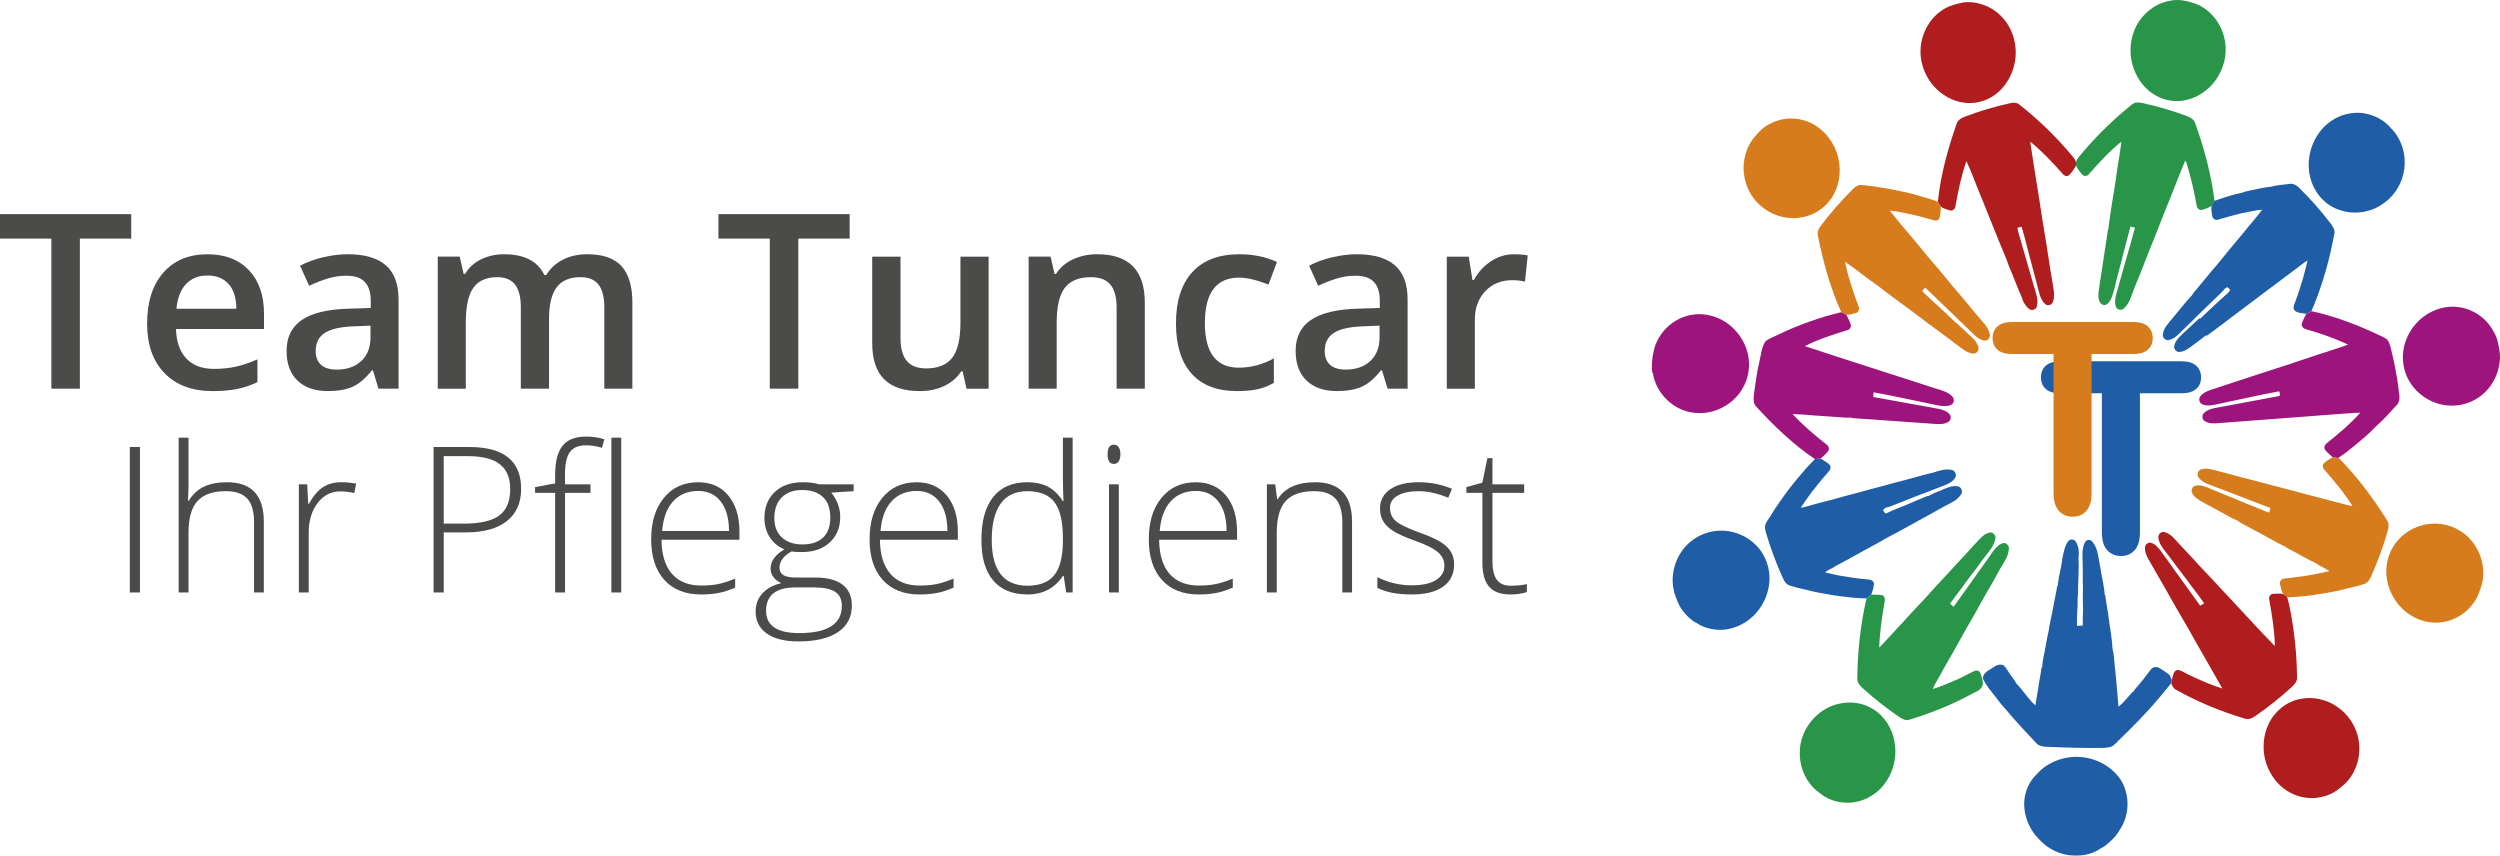 <?xml version="1.0" encoding="utf-8"?>
<!-- Generator: Adobe Illustrator 15.1.0, SVG Export Plug-In . SVG Version: 6.00 Build 0)  -->
<!DOCTYPE svg PUBLIC "-//W3C//DTD SVG 1.1//EN" "http://www.w3.org/Graphics/SVG/1.1/DTD/svg11.dtd">
<svg version="1.1" id="Ebene_1" xmlns="http://www.w3.org/2000/svg" xmlns:xlink="http://www.w3.org/1999/xlink" x="0px" y="0px"
	 width="245.301px" height="83.947px" viewBox="-37.19 0 245.301 83.947" enable-background="new -37.19 0 245.301 83.947"
	 xml:space="preserve">
<g>
	<g enable-background="new    ">
		<path fill="#1F5DA6" d="M176.865,38.59h-4.086v13.647c0,0.787-0.172,1.369-0.516,1.749c-0.347,0.381-0.791,0.57-1.339,0.57
			c-0.555,0-1.006-0.191-1.354-0.576c-0.348-0.385-0.523-0.966-0.523-1.743V38.59h-4.086c-0.639,0-1.112-0.143-1.424-0.429
			c-0.313-0.286-0.467-0.665-0.467-1.134c0-0.488,0.162-0.872,0.484-1.154c0.323-0.281,0.793-0.423,1.405-0.423h11.904
			c0.648,0,1.129,0.146,1.445,0.437c0.313,0.291,0.473,0.67,0.473,1.141c0,0.469-0.16,0.848-0.479,1.134
			C177.984,38.448,177.503,38.59,176.865,38.59z"/>
	</g>
	<g enable-background="new    ">
		<path fill="#D67C1C" d="M172.121,34.735h-4.084v13.647c0,0.787-0.172,1.369-0.518,1.748c-0.347,0.382-0.791,0.57-1.336,0.57
			c-0.556,0-1.009-0.191-1.357-0.576c-0.348-0.385-0.521-0.965-0.521-1.742V34.735h-4.086c-0.64,0-1.115-0.143-1.426-0.43
			c-0.312-0.285-0.467-0.664-0.467-1.133c0-0.488,0.161-0.872,0.485-1.154c0.325-0.281,0.793-0.423,1.407-0.423h11.901
			c0.648,0,1.129,0.146,1.445,0.438c0.313,0.291,0.473,0.67,0.473,1.141c0,0.469-0.16,0.848-0.479,1.133
			C173.24,34.592,172.761,34.735,172.121,34.735z"/>
	</g>
	<path fill="#289548" d="M180.257,7.8c-0.735,1.067-1.895,1.837-3.161,2.059c-1.064,0.191-2.191-0.073-3.087-0.685
		c-0.959-0.654-1.637-1.682-1.952-2.802c-0.361-1.252-0.229-2.642,0.356-3.801c0.642-1.256,1.849-2.208,3.219-2.479
		c0.949-0.23,1.925,0.007,2.814,0.356c1.473,0.665,2.514,2.165,2.709,3.783C181.32,5.48,180.97,6.773,180.257,7.8L180.257,7.8z
		 M178.089,11.861c-0.182-0.256-0.479-0.389-0.762-0.493c-1.317-0.491-2.668-0.891-4.035-1.199
		c-0.317-0.071-0.645-0.155-0.969-0.094c-0.258,0.08-0.451,0.282-0.656,0.444c-1.766,1.457-3.401,3.077-4.854,4.854
		c-0.125,0.157-0.26,0.32-0.299,0.522c-0.002,0.118-0.005,0.234-0.002,0.351c0.141,0.336,0.381,0.62,0.618,0.891
		c0.166,0.196,0.472,0.16,0.625-0.033c1.007-1.13,2.027-2.263,3.207-3.208c-0.143,1.211-0.387,2.409-0.528,3.62
		c-0.279,1.686-0.556,3.375-0.769,5.07l-0.026-0.064c-0.16,1.281-0.4,2.55-0.568,3.831c-0.135,0.813-0.268,1.626-0.363,2.442
		c-0.002,0.383,0.002,0.926,0.406,1.103c0.398,0.163,0.68-0.271,0.836-0.579c0.279-0.631,0.387-1.322,0.566-1.988
		c0.321-1.205,0.641-2.412,0.94-3.625c0.146-0.488,0.252-0.987,0.396-1.477c0.146,0.035,0.297,0.068,0.444,0.104
		c-0.153,0.62-0.356,1.225-0.508,1.846c-0.334,1.099-0.633,2.21-0.942,3.316c-0.146,0.48-0.279,0.965-0.412,1.449
		c-0.101,0.402-0.158,0.859,0.032,1.244c0.177,0.25,0.564,0.281,0.771,0.047c0.566-0.528,0.727-1.333,1.021-2.025
		c0.462-1.115,0.906-2.239,1.339-3.366c0.567-1.417,1.145-2.832,1.688-4.258c0.672-1.603,1.269-3.24,1.943-4.84
		c0.065,0.091,0.112,0.191,0.143,0.302c0.406,1.351,0.734,2.724,0.974,4.115c0.026,0.25,0.258,0.497,0.518,0.432
		c0.336-0.094,0.668-0.22,0.973-0.397c0.09-0.16,0.181-0.321,0.271-0.484c-0.32-2.408-0.91-4.774-1.709-7.064
		c-0.099-0.264-0.164-0.541-0.301-0.787L178.089,11.861z"/>
	<path fill="#AF1D1F" d="M155.95,10.112c-1.154-0.038-2.271-0.549-3.104-1.355c-1.07-1.021-1.688-2.535-1.584-4.028
		c0.088-1.43,0.826-2.808,1.979-3.638c0.63-0.475,1.404-0.687,2.162-0.845c1.359-0.177,2.783,0.336,3.746,1.324
		c0.817,0.81,1.317,1.928,1.42,3.081c0.16,1.585-0.447,3.233-1.603,4.312C158.157,9.723,157.051,10.144,155.95,10.112L155.95,10.112
		z M166.138,15.306c-1.543-1.849-3.277-3.535-5.16-5.027c-0.242-0.223-0.59-0.226-0.894-0.161c-1.512,0.326-3,0.77-4.448,1.318
		c-0.356,0.125-0.736,0.333-0.848,0.729c-0.868,2.471-1.564,5.026-1.837,7.641c0.096,0.152,0.188,0.306,0.28,0.462
		c0.271,0.185,0.594,0.289,0.907,0.379c0.251,0.076,0.508-0.127,0.534-0.384c0.274-1.505,0.574-3.015,1.082-4.458
		c0.531,1.143,0.951,2.336,1.44,3.499c0.844,2.064,1.646,4.146,2.516,6.196c0.14,0.473,0.361,0.916,0.535,1.376
		c0.316,0.745,0.58,1.512,0.926,2.242c0.113,0.451,0.354,0.886,0.714,1.18c0.247,0.242,0.721,0.094,0.784-0.252
		c0.188-0.687-0.131-1.365-0.309-2.018c-0.379-1.322-0.754-2.643-1.141-3.961c-0.146-0.574-0.363-1.129-0.466-1.713
		c0.138-0.037,0.271-0.076,0.406-0.116c0.107,0.3,0.18,0.609,0.271,0.915c0.366,1.459,0.766,2.912,1.151,4.366
		c0.113,0.467,0.236,0.93,0.367,1.391c0.119,0.385,0.307,0.781,0.652,1.004c0.225,0.086,0.514-0.01,0.612-0.24
		c0.201-0.414,0.16-0.896,0.086-1.336c-0.106-0.613-0.182-1.231-0.305-1.841c-0.242-1.624-0.494-3.248-0.771-4.865
		c-0.377-2.582-0.838-5.153-1.205-7.736c1.174,0.955,2.215,2.067,3.219,3.199c0.154,0.192,0.449,0.25,0.629,0.057
		c0.246-0.272,0.479-0.57,0.639-0.905c-0.002-0.117,0-0.233,0.002-0.351C166.443,15.668,166.283,15.487,166.138,15.306
		L166.138,15.306z"/>
	<path fill="#1F5DA6" d="M198.707,16.663c-0.178,1.244-0.854,2.402-1.842,3.159c-0.574,0.444-1.24,0.802-1.959,0.907l-0.031,0.042
		c-0.752,0.118-1.539,0.143-2.271-0.099c-1.4-0.346-2.541-1.504-3-2.88c-0.732-2.121,0.098-4.669,1.936-5.919
		c0.898-0.631,2.021-0.896,3.105-0.779c0.539,0.09,1.071,0.241,1.557,0.507c0.486,0.253,0.914,0.607,1.264,1.033
		C198.482,13.669,198.927,15.226,198.707,16.663L198.707,16.663z M188.347,18.376c-0.242-0.242-0.576-0.394-0.92-0.327
		c-0.603,0.083-1.23,0.114-1.812,0.275c-0.719,0.061-1.424,0.244-2.129,0.392c-0.227,0.063-0.471,0.083-0.68,0.195
		c-0.927,0.177-1.822,0.487-2.709,0.799c-0.091,0.163-0.179,0.324-0.271,0.484c-0.088,0.308,0.01,0.637,0.041,0.95
		c0.012,0.299,0.336,0.521,0.613,0.398c0.744-0.228,1.496-0.42,2.248-0.613c0.682-0.113,1.354-0.306,2.043-0.357
		c-0.547,0.769-1.197,1.457-1.779,2.2c-0.897,1.078-1.805,2.148-2.68,3.247c-0.664,0.742-1.271,1.534-1.918,2.292
		c-0.168,0.214-0.371,0.402-0.498,0.646c-0.697,0.741-1.31,1.56-1.971,2.333c-0.369,0.453-0.826,0.906-0.896,1.521
		c-0.053,0.302,0.254,0.616,0.551,0.556c0.474-0.075,0.842-0.419,1.17-0.748c0.519-0.529,1.076-1.016,1.584-1.557
		c0.681-0.636,1.326-1.305,2.004-1.941c0.261-0.273,0.566-0.506,0.787-0.816c0.078-0.045,0.158-0.09,0.238-0.134
		c0.088,0.087,0.18,0.173,0.273,0.258c-0.06,0.094-0.117,0.187-0.175,0.28c-0.963,0.824-1.864,1.721-2.795,2.582
		c-0.006-0.03-0.012-0.063-0.016-0.094c-0.584,0.522-1.143,1.068-1.721,1.596c-0.367,0.339-0.752,0.744-0.797,1.27
		c0.034,0.248,0.25,0.497,0.516,0.467c0.467-0.021,0.867-0.305,1.229-0.578c0.462-0.355,0.937-0.692,1.39-1.057
		c0.022,0.019,0.045,0.038,0.067,0.055c1.066-0.781,2.121-1.578,3.173-2.381c0.954-0.709,1.907-1.422,2.854-2.145
		c0.951-0.708,1.898-1.422,2.846-2.135c0.338-0.247,0.656-0.525,1.021-0.736c-0.121,0.556-0.283,1.103-0.418,1.655
		c-0.23,0.726-0.433,1.462-0.705,2.172c-0.086,0.335-0.377,0.7-0.182,1.042c0.282,0.332,0.784,0.273,1.172,0.375
		c0.172-0.086,0.344-0.174,0.514-0.264c0.219-0.504,0.42-1.015,0.607-1.531c0.721-1.943,1.248-3.958,1.633-5.997
		c0.104-0.376-0.099-0.737-0.316-1.025C190.56,20.704,189.5,19.493,188.347,18.376L188.347,18.376z"/>
	<path fill="#D67C1C" d="M139.628,21.324c-1.325,0.257-2.741-0.105-3.813-0.931c-0.921-0.691-1.579-1.734-1.814-2.874
		c-0.279-1.3-0.022-2.728,0.749-3.81c0.391-0.481,0.783-0.98,1.308-1.318c0.47-0.311,0.992-0.539,1.541-0.659
		c1.231-0.288,2.567,0.009,3.595,0.751c1.018,0.741,1.756,1.874,2.011,3.121c0.284,1.326,0.055,2.784-0.73,3.894
		C141.813,20.459,140.761,21.121,139.628,21.324L139.628,21.324z M157.491,33.415c-0.466-0.09-0.846-0.409-1.163-0.749
		c-0.727-0.696-1.451-1.394-2.172-2.095c-0.813-0.785-1.629-1.57-2.443-2.355c-0.069,0.133-0.386,0.261-0.232,0.426
		c1.038,0.99,2.126,1.93,3.145,2.938c0.512,0.396,0.955,0.876,1.441,1.303c0.373,0.323,0.745,0.701,0.872,1.2
		c0.077,0.295-0.202,0.641-0.506,0.611c-0.454-0.034-0.854-0.291-1.21-0.563c-0.447-0.344-0.912-0.666-1.354-1.019
		c-1.172-0.861-2.344-1.723-3.5-2.606c-1.104-0.813-2.223-1.614-3.297-2.466c-1.107-0.74-2.122-1.625-3.24-2.345
		c0.331,1.497,0.807,2.956,1.345,4.388c0.114,0.229,0.006,0.549-0.243,0.624c-0.309,0.089-0.625,0.178-0.945,0.181
		c-0.173-0.08-0.343-0.168-0.512-0.254c-1.085-2.396-1.786-4.959-2.3-7.54c-0.086-0.332,0.091-0.653,0.274-0.914
		c0.964-1.289,2.029-2.5,3.169-3.632c0.229-0.212,0.51-0.443,0.841-0.398c0.843,0.078,1.681,0.201,2.514,0.347
		c1.125,0.197,2.24,0.452,3.339,0.771c0.553,0.163,1.107,0.318,1.643,0.54c0.096,0.151,0.188,0.306,0.28,0.461
		c0.011,0.328-0.027,0.657-0.078,0.982c-0.028,0.255-0.289,0.456-0.539,0.379c-0.501-0.126-0.993-0.287-1.494-0.411
		c-0.959-0.229-1.925-0.448-2.904-0.565c1.203,1.523,2.504,2.967,3.713,4.488c0.938,1.067,1.843,2.169,2.749,3.268
		c0.719,0.835,1.43,1.679,2.123,2.536c0.465,0.575,1.101,1.097,1.243,1.863C158.133,33.127,157.813,33.49,157.491,33.415
		L157.491,33.415z M146.916,27.727c-0.025-0.064-0.047-0.131-0.056-0.2C146.869,27.596,146.889,27.663,146.916,27.727z"/>
	<path fill="#9D157C" d="M208.066,35.571c-0.158,1.459-1.023,2.821-2.271,3.565c-1,0.608-2.227,0.809-3.366,0.569
		c-1.574-0.32-2.98-1.469-3.552-3.004c-0.391-1.024-0.391-2.186-0.028-3.217c0.44-1.26,1.379-2.338,2.571-2.91
		c1.138-0.569,2.507-0.645,3.688-0.168c0.934,0.374,1.758,1.055,2.27,1.938c0.234,0.363,0.408,0.764,0.515,1.187
		C208.041,34.196,208.187,34.886,208.066,35.571L208.066,35.571z M197.902,36.522c-0.131-0.799-0.314-1.588-0.506-2.373
		c-0.074-0.293-0.156-0.602-0.363-0.825c-0.156-0.149-0.359-0.233-0.545-0.327c-2.199-1.055-4.488-1.952-6.869-2.465
		c-0.168,0.09-0.342,0.178-0.514,0.264c-0.176,0.328-0.367,0.662-0.451,1.031c-0.008,0.25,0.207,0.432,0.432,0.479
		c1.4,0.4,2.783,0.875,4.104,1.497c-0.312,0.145-0.64,0.233-0.961,0.349c-1.58,0.512-3.158,1.025-4.732,1.561
		c-2.408,0.765-4.803,1.58-7.209,2.357c-0.563,0.194-1.203,0.324-1.584,0.826c-0.192,0.23-0.104,0.639,0.172,0.76
		c0.588,0.28,1.236,0.038,1.832-0.072c1.918-0.39,3.824-0.844,5.748-1.191c0.025,0.135,0.053,0.271,0.08,0.407
		c-0.063,0.022-0.192,0.067-0.258,0.091c-2,0.368-4.002,0.75-6.004,1.118c-0.435,0.08-0.896,0.191-1.213,0.524
		c-0.238,0.208-0.181,0.646,0.096,0.794c0.4,0.25,0.896,0.237,1.348,0.188c3.615-0.276,7.232-0.54,10.849-0.821
		c1.018-0.061,2.037-0.179,3.055-0.203c-0.992,1.109-2.133,2.074-3.295,2.994c-0.189,0.136-0.314,0.411-0.176,0.627
		c0.205,0.296,0.498,0.513,0.758,0.757c0.174,0.022,0.35,0.043,0.522,0.071c0.558-0.347,1.063-0.767,1.576-1.171
		c0.734-0.618,1.492-1.223,2.146-1.931c0.725-0.631,1.365-1.356,2.014-2.069c0.267-0.255,0.328-0.644,0.281-0.999
		C198.144,38.018,198.05,37.266,197.902,36.522L197.902,36.522L197.902,36.522z"/>
	<path fill="#9D157C" d="M154.489,39.437c-0.058,0.253-0.333,0.358-0.561,0.388c-0.711,0.09-1.398-0.16-2.091-0.285
		c-1.729-0.345-3.451-0.735-5.188-1.047c-0.011,0.153-0.023,0.306-0.036,0.46c2.129,0.387,4.259,0.774,6.389,1.158
		c0.421,0.086,0.878,0.226,1.147,0.588c0.112,0.219,0.081,0.564-0.157,0.687c-0.443,0.292-0.996,0.238-1.495,0.197
		c-2.604-0.181-5.208-0.365-7.813-0.55c-0.099-0.01-0.192-0.032-0.283-0.067c-0.356,0.043-0.713-0.001-1.068-0.026
		c-1.188-0.102-2.383-0.145-3.571-0.262c-0.355-0.002-0.708-0.044-1.063-0.049c1.015,1.1,2.158,2.072,3.335,2.99
		c0.202,0.135,0.309,0.432,0.156,0.646c-0.211,0.271-0.478,0.494-0.728,0.729c-0.191,0.014-0.385,0.028-0.575,0.049
		c-2.123-1.432-3.991-3.222-5.723-5.109c-0.374-0.346-0.294-0.893-0.244-1.348c0.137-1.031,0.28-2.063,0.516-3.074
		c0.167-0.674,0.206-1.418,0.598-2.004c0.341-0.306,0.792-0.444,1.195-0.642c1.994-0.966,4.092-1.718,6.242-2.232
		c0.169,0.087,0.338,0.175,0.512,0.255c0.142,0.315,0.314,0.615,0.421,0.945c0.086,0.236-0.09,0.496-0.314,0.56
		c-1.421,0.438-2.857,0.883-4.184,1.571c4.12,1.365,8.262,2.67,12.391,4.014c0.591,0.21,1.229,0.322,1.767,0.661
		C154.314,38.81,154.629,39.097,154.489,39.437L154.489,39.437z M131.413,31.225c-0.93-0.409-1.993-0.518-2.976-0.256
		c-1.503,0.373-2.77,1.574-3.26,3.063c-0.237,0.836-0.353,1.716-0.236,2.584l0.043-0.043c0.295,2.074,2.128,3.807,4.191,3.94
		c1.667,0.162,3.373-0.634,4.362-2.002c0.691-0.952,1.013-2.181,0.851-3.354C134.159,33.44,132.979,31.901,131.413,31.225
		L131.413,31.225z"/>
	<path fill="#D67C1C" d="M197.089,52.112c-0.436,1.511-0.979,2.989-1.618,4.427c-0.13,0.289-0.302,0.603-0.603,0.736
		c-0.424,0.146-0.859,0.249-1.291,0.357c-1.1,0.291-2.215,0.522-3.342,0.682c-0.707,0.129-1.422,0.186-2.135,0.255
		c-0.291,0.015-0.586,0.063-0.873,0.013c-0.136-0.084-0.265-0.176-0.394-0.268c-0.153-0.296-0.215-0.63-0.297-0.952
		c-0.092-0.278,0.129-0.592,0.418-0.593c0.945-0.098,1.887-0.221,2.822-0.396c0.533-0.104,1.066-0.215,1.598-0.34
		c-0.44-0.305-0.971-0.479-1.391-0.803c-0.801-0.357-1.549-0.827-2.328-1.227c-0.189-0.111-0.404-0.188-0.566-0.338
		c-0.825-0.391-1.616-0.85-2.416-1.291c-0.672-0.336-1.315-0.717-1.979-1.061c-0.078-0.061-0.211-0.074-0.238-0.176
		c-0.811-0.34-1.555-0.825-2.338-1.227c-0.594-0.343-1.229-0.611-1.783-1.018c-0.271-0.232-0.647-0.609-0.416-0.99
		c0.068-0.191,0.281-0.255,0.459-0.273c0.369-0.034,0.73,0.082,1.07,0.224c0.535,0.226,1.076,0.438,1.613,0.664
		c0.615,0.251,1.229,0.499,1.842,0.759c0.541,0.213,1.078,0.436,1.617,0.658c0.311,0.128,0.619,0.268,0.944,0.361
		c0.037-0.148,0.082-0.299,0.125-0.445c-0.434-0.174-0.895-0.342-1.315-0.504c-0.813-0.322-1.637-0.612-2.443-0.945
		c-0.74-0.264-1.469-0.561-2.205-0.835c-0.416-0.149-0.836-0.356-1.1-0.731c-0.193-0.234-0.07-0.645,0.207-0.752
		c0.438-0.183,0.93-0.071,1.371,0.047c0.94,0.258,1.889,0.486,2.826,0.754c0.537,0.121,1.067,0.271,1.602,0.416
		c0.678,0.171,1.35,0.354,2.025,0.525c0.733,0.202,1.477,0.381,2.213,0.588c0.836,0.209,1.674,0.434,2.508,0.656
		c0.791,0.188,1.564,0.436,2.361,0.598c-0.802-1.297-1.791-2.463-2.791-3.604c-0.15-0.161-0.175-0.445-0.013-0.605
		c0.25-0.242,0.558-0.412,0.854-0.592c0.174,0.023,0.348,0.043,0.522,0.072c0.119,0.037,0.205,0.137,0.296,0.221
		c1.579,1.65,2.979,3.475,4.209,5.409c0.149,0.24,0.327,0.47,0.432,0.739C197.22,51.572,197.158,51.851,197.089,52.112
		L197.089,52.112z M204.587,52.352c-1.049-0.812-2.438-1.14-3.733-0.899c-1.193,0.219-2.316,0.891-3.031,1.896
		c-0.674,0.937-0.988,2.144-0.832,3.296c0.188,1.501,1.057,2.908,2.328,3.704c0.943,0.604,2.106,0.885,3.213,0.687
		c1.432-0.232,2.725-1.195,3.369-2.514c0.283-0.682,0.563-1.389,0.563-2.143C206.521,54.835,205.8,53.285,204.587,52.352
		L204.587,52.352z"/>
	<path fill="#1F5DA6" d="M155.231,48.509c-0.399,0.646-1.157,0.896-1.783,1.25c-0.796,0.465-1.61,0.896-2.419,1.339
		c-0.965,0.524-1.913,1.079-2.893,1.575c-0.816,0.479-1.652,0.926-2.487,1.373c-0.894,0.502-1.787,1.002-2.696,1.477
		c-0.345,0.236-0.751,0.371-1.075,0.641c0.447,0.123,0.907,0.194,1.358,0.303c0.96,0.164,1.921,0.314,2.894,0.394
		c0.247,0,0.535,0.138,0.553,0.421c-0.018,0.367-0.15,0.723-0.261,1.069c-0.16,0.116-0.316,0.239-0.471,0.366
		c-1.061-0.016-2.117-0.148-3.167-0.297c-0.979-0.157-1.959-0.332-2.919-0.588c-0.507-0.113-1.013-0.236-1.507-0.398
		c-0.434-0.184-0.591-0.678-0.773-1.076c-0.554-1.249-1.019-2.537-1.422-3.843c-0.13-0.411-0.294-0.901-0.018-1.288
		c1.054-1.723,2.222-3.38,3.559-4.889c0.364-0.459,0.78-0.873,1.187-1.297c0.19-0.02,0.383-0.033,0.575-0.047
		c0.309,0.205,0.655,0.373,0.906,0.653c0.195,0.351-0.154,0.64-0.354,0.881c-0.501,0.554-0.955,1.147-1.423,1.729
		c-0.367,0.514-0.742,1.021-1.097,1.545c0.07-0.006,0.211-0.018,0.281-0.023c0.956-0.275,1.919-0.535,2.885-0.775
		c0.734-0.217,1.478-0.406,2.217-0.602c0.863-0.236,1.728-0.477,2.595-0.695c0.824-0.229,1.648-0.457,2.478-0.662
		c0.833-0.226,1.661-0.474,2.502-0.66c0.594-0.182,1.223-0.426,1.849-0.276c0.348,0.056,0.554,0.526,0.324,0.81
		c-0.286,0.408-0.761,0.61-1.208,0.771c-0.943,0.355-1.878,0.742-2.824,1.087c-0.528,0.229-1.072,0.421-1.605,0.636
		c-0.38,0.141-0.748,0.325-1.146,0.403c-0.086,0.076-0.177,0.14-0.268,0.207c0.06,0.149,0.117,0.319,0.293,0.358
		c0.685-0.332,1.398-0.604,2.104-0.889c0.524-0.246,1.07-0.445,1.603-0.682c0.155-0.057,0.31-0.154,0.481-0.15
		c0.355-0.24,0.775-0.353,1.163-0.529c0.526-0.215,1.067-0.514,1.654-0.418C155.236,47.735,155.446,48.218,155.231,48.509
		L155.231,48.509z M134.33,52.857c-0.881-0.584-1.954-0.859-3-0.777c-1.439,0.109-2.813,0.908-3.6,2.146
		c-0.737,1.127-0.996,2.577-0.647,3.89c0.218,0.65,0.441,1.321,0.876,1.861c0.362,0.454,0.779,0.886,1.306,1.141
		c0.741,0.523,1.685,0.703,2.575,0.682c1.27-0.092,2.484-0.721,3.318-1.693c0.941-1.08,1.437-2.579,1.229-4.018
		C136.215,54.77,135.44,53.554,134.33,52.857L134.33,52.857z"/>
	<path fill="#AF1D1F" d="M187.583,67.496c-1.09,0.994-2.248,1.907-3.457,2.746c-0.299,0.213-0.678,0.404-1.049,0.273
		c-2.34-0.704-4.621-1.633-6.756-2.838c-0.256-0.125-0.406-0.389-0.461-0.662c0.012-0.1,0.022-0.195,0.037-0.292
		c0.143-0.358,0.141-1.005,0.656-0.991c0.342,0.096,0.639,0.301,0.957,0.445c1.092,0.527,2.204,1.019,3.36,1.381
		c-1.11-1.986-2.271-3.945-3.377-5.934c-0.836-1.41-1.639-2.84-2.445-4.264c-0.461-0.76-0.881-1.542-1.329-2.309
		c-0.236-0.395-0.462-0.834-0.445-1.311c-0.006-0.271,0.231-0.482,0.485-0.505c0.478,0.087,0.816,0.481,1.093,0.856
		c0.467,0.658,0.955,1.305,1.41,1.973c0.819,1.117,1.62,2.249,2.434,3.371c0.131-0.075,0.264-0.148,0.385-0.238
		c-0.49-0.74-1.065-1.418-1.58-2.141c-0.688-0.896-1.362-1.805-2.045-2.707c-0.365-0.479-0.801-0.964-0.869-1.594
		c-0.053-0.319,0.289-0.641,0.601-0.545c0.631,0.162,1.041,0.723,1.465,1.186c0.729,0.784,1.479,1.555,2.19,2.355
		c0.718,0.738,1.412,1.498,2.111,2.254c1.699,1.787,3.344,3.635,5.07,5.395c-0.043-1.537-0.283-3.064-0.56-4.578
		c-0.067-0.271,0.144-0.576,0.431-0.559c0.309,0.001,0.646-0.064,0.942,0.047c0.127,0.091,0.256,0.184,0.392,0.268
		c0.315,1.104,0.479,2.246,0.646,3.383c0.193,1.492,0.312,2.996,0.32,4.5C188.228,66.908,187.876,67.225,187.583,67.496
		L187.583,67.496z M194.242,72.626c-0.213-1.311-0.992-2.506-2.068-3.252c-1.047-0.735-2.387-1.051-3.641-0.799
		c-1.33,0.248-2.508,1.176-3.098,2.411c-0.726,1.472-0.687,3.298,0.092,4.741c0.514,1.007,1.379,1.827,2.418,2.246
		c1.316,0.554,2.9,0.417,4.096-0.375c0.551-0.407,1.104-0.846,1.474-1.439C194.185,75.134,194.453,73.843,194.242,72.626
		L194.242,72.626z"/>
	<g>
		<path fill="#289548" d="M159.275,53.31c-0.611,0.245-0.951,0.855-1.31,1.377c-0.711,0.975-1.414,1.961-2.104,2.955
			c-0.47,0.615-0.891,1.27-1.359,1.885c-0.126-0.088-0.246-0.186-0.354-0.295c0.522-0.742,1.104-1.441,1.614-2.193
			c0.552-0.695,1.073-1.418,1.598-2.135c0.455-0.645,1.097-1.229,1.234-2.043c0.091-0.35-0.278-0.715-0.616-0.593
			c-0.42,0.106-0.74,0.421-1.027,0.731c-0.464,0.504-0.942,0.996-1.387,1.52c-0.531,0.531-1.027,1.1-1.535,1.654
			c-0.813,0.873-1.635,1.738-2.422,2.636c-0.678,0.696-1.332,1.418-1.983,2.14c-0.82,0.85-1.589,1.752-2.423,2.59
			c0.051-1.524,0.271-3.037,0.537-4.537c0.062-0.244-0.027-0.553-0.293-0.619c-0.339-0.051-0.684-0.018-1.023-0.032
			c-0.16,0.118-0.316,0.241-0.471,0.366c-0.587,2.57-0.875,5.209-0.903,7.849c-0.024,0.524,0.437,0.868,0.783,1.183
			c0.945,0.842,1.939,1.629,2.978,2.353c0.295,0.202,0.582,0.44,0.935,0.532c0.225,0.063,0.451-0.028,0.667-0.09
			c2.012-0.642,3.989-1.424,5.846-2.445c0.426-0.229,1.032-0.409,1.115-0.969c0.021-0.373-0.127-0.733-0.244-1.082
			c-0.092-0.256-0.409-0.319-0.627-0.195c-0.515,0.258-1.031,0.516-1.548,0.775c-0.832,0.336-1.645,0.74-2.511,0.977
			c0.299-0.672,0.72-1.277,1.047-1.934c0.75-1.287,1.48-2.586,2.197-3.889c0.647-1.109,1.289-2.226,1.896-3.359
			c0.518-0.85,1-1.723,1.474-2.598c0.354-0.625,0.84-1.236,0.868-1.984C159.966,53.498,159.591,53.177,159.275,53.31L159.275,53.31z
			"/>
		<path fill="#289548" d="M146.489,69.513c-0.989-0.586-2.201-0.717-3.306-0.446c-2.04,0.474-3.669,2.396-3.771,4.526
			c-0.095,1.355,0.4,2.744,1.339,3.713c0.318,0.301,0.67,0.563,1.027,0.814c1.034,0.646,2.34,0.814,3.508,0.478
			c1.104-0.312,2.08-1.056,2.687-2.046c0.703-1.105,0.968-2.486,0.728-3.78C148.469,71.433,147.669,70.177,146.489,69.513
			L146.489,69.513z"/>
	</g>
	<path fill="#1F5DA6" d="M175.898,66.722c-0.015,0.098-0.025,0.193-0.037,0.293c-0.463,0.559-0.896,1.143-1.385,1.677
		c-0.57,0.705-1.209,1.347-1.826,2.007c-0.607,0.623-1.217,1.246-1.851,1.844c-0.225,0.228-0.434,0.478-0.7,0.656
		c-0.32,0.178-0.699,0.176-1.056,0.186c-1.854,0.029-3.711-0.034-5.563-0.113c-0.314-0.035-0.66-0.104-0.877-0.357
		c-0.992-1.067-1.996-2.123-2.931-3.244c-0.452-0.48-0.851-1.012-1.251-1.539l0,0c-0.377-0.467-0.759-0.945-1.025-1.488
		c-0.099-0.421,0.297-0.737,0.616-0.924c0.376-0.204,0.731-0.572,1.194-0.498c0.293,0.039,0.428,0.345,0.588,0.563
		c0.277,0.45,0.625,0.852,0.89,1.313c0.647,0.66,1.137,1.506,1.844,2.115c0.086-0.527,0.154-1.059,0.26-1.582
		c0.09-0.717,0.254-1.42,0.338-2.137l0.063,0.002c0.018-0.693,0.225-1.363,0.332-2.045c0.094-0.543,0.188-1.087,0.319-1.621
		c0.095-0.658,0.244-1.306,0.382-1.955c0.123-0.806,0.327-1.595,0.446-2.399h0.054c0.061-0.888,0.348-1.74,0.438-2.623
		c0.119-0.597,0.221-1.226,0.568-1.731c0.17-0.256,0.59-0.25,0.75,0.012c0.315,0.481,0.352,1.097,0.274,1.654
		c0.064,0.924-0.021,1.85-0.037,2.773c-0.01,0.396-0.004,0.795-0.047,1.189c0.013,0.469-0.008,0.938-0.043,1.403
		c-0.004,0.414-0.033,0.828-0.021,1.243c0.188,0.012,0.383,0.002,0.572-0.023c-0.011-0.531,0-1.061,0.026-1.59
		c-0.039-0.697-0.018-1.396-0.012-2.093c-0.039-0.858-0.002-1.72-0.033-2.579c-0.02-0.646-0.084-1.361,0.258-1.941
		c0.158-0.276,0.572-0.232,0.734,0.018c0.545,0.699,0.563,1.639,0.74,2.475c0.129,0.912,0.389,1.807,0.436,2.73l0.051,0.009
		c0.105,0.829,0.281,1.647,0.369,2.481c0.125,0.924,0.306,1.841,0.344,2.771c0.162,0.57,0.156,1.203,0.232,1.801
		c0.072,0.65,0.143,1.303,0.191,1.957c0.061,0.645,0.106,1.291,0.166,1.937c0.508-0.421,0.93-0.937,1.356-1.44l0.07,0.002
		c0.172-0.303,0.428-0.541,0.646-0.807c0.392-0.454,0.73-0.951,1.104-1.42c0.188-0.254,0.557-0.293,0.824-0.143
		c0.303,0.166,0.584,0.375,0.866,0.576C175.759,66.246,175.8,66.509,175.898,66.722L175.898,66.722z M165.25,74.421
		c-0.953,0.248-1.885,0.729-2.539,1.488c-0.592,0.553-1.018,1.297-1.19,2.094c-0.326,1.504,0.213,3.125,1.248,4.225
		c0.891,1.037,2.213,1.718,3.578,1.714c0.911,0.044,1.887-0.169,2.625-0.729c0.225-0.071,0.403-0.238,0.588-0.381
		c0.453-0.379,0.899-0.795,1.18-1.326c1.189-1.621,1.1-4.127-0.316-5.582C169.128,74.523,167.072,73.955,165.25,74.421
		L165.25,74.421z"/>
</g>
<g>
	<path fill="#4B4B4A" d="M-29.352,38.139h-2.8V23.412h-5.038V21.01h12.875v2.402h-5.038V38.139z"/>
	<path fill="#4B4B4A" d="M-16.324,38.373c-2.015,0-3.591-0.588-4.727-1.762c-1.138-1.178-1.705-2.795-1.705-4.857
		c0-2.116,0.528-3.78,1.583-4.991c1.054-1.21,2.503-1.815,4.346-1.815c1.71,0,3.062,0.52,4.054,1.558s1.488,2.469,1.488,4.288v1.488
		h-8.636c0.039,1.257,0.379,2.223,1.021,2.9c0.639,0.676,1.542,1.014,2.705,1.014c0.766,0,1.479-0.073,2.139-0.216
		c0.66-0.146,1.37-0.386,2.126-0.722v2.239c-0.672,0.319-1.351,0.546-2.039,0.679C-14.656,38.31-15.442,38.373-16.324,38.373z
		 M-16.828,27.033c-0.875,0-1.575,0.277-2.104,0.832c-0.527,0.555-0.841,1.362-0.943,2.425h5.881
		c-0.016-1.07-0.273-1.88-0.773-2.431C-15.266,27.309-15.952,27.033-16.828,27.033z"/>
	<path fill="#4B4B4A" d="M-0.052,38.139l-0.55-1.805h-0.094c-0.625,0.789-1.252,1.325-1.886,1.611
		c-0.633,0.284-1.445,0.427-2.436,0.427c-1.273,0-2.268-0.344-2.982-1.03s-1.071-1.66-1.071-2.917c0-1.335,0.496-2.343,1.486-3.023
		c0.992-0.679,2.503-1.05,4.534-1.113l2.238-0.07v-0.692c0-0.828-0.193-1.446-0.58-1.858c-0.386-0.409-0.987-0.614-1.797-0.614
		c-0.664,0-1.302,0.097-1.911,0.293s-1.194,0.425-1.757,0.692l-0.89-1.969c0.703-0.367,1.472-0.646,2.308-0.838
		c0.836-0.191,1.625-0.287,2.367-0.287c1.646,0,2.891,0.36,3.731,1.078c0.839,0.718,1.258,1.848,1.258,3.386v8.729L-0.052,38.139
		L-0.052,38.139z M-4.152,36.265c1,0,1.803-0.278,2.408-0.839c0.604-0.557,0.907-1.34,0.907-2.349v-1.125L-2.5,32.023
		c-1.297,0.046-2.239,0.262-2.83,0.65c-0.59,0.385-0.885,0.977-0.885,1.774c0,0.578,0.172,1.024,0.516,1.342
		C-5.353,36.106-4.839,36.265-4.152,36.265z"/>
	<path fill="#4B4B4A" d="M16.678,38.139h-2.765v-7.99c0-0.992-0.187-1.731-0.562-2.221c-0.374-0.486-0.961-0.731-1.756-0.731
		c-1.062,0-1.84,0.346-2.336,1.036c-0.496,0.693-0.745,1.842-0.745,3.451v6.456H5.762V25.181h2.156l0.385,1.698h0.141
		c0.359-0.617,0.881-1.093,1.563-1.429c0.682-0.335,1.436-0.503,2.256-0.503c1.992,0,3.31,0.679,3.96,2.038h0.188
		c0.382-0.64,0.921-1.14,1.618-1.5c0.695-0.36,1.491-0.538,2.39-0.538c1.545,0,2.672,0.39,3.379,1.171
		c0.708,0.781,1.061,1.972,1.061,3.574v8.446h-2.753v-7.99c0-0.992-0.188-1.731-0.567-2.221c-0.379-0.486-0.967-0.731-1.764-0.731
		c-1.07,0-1.852,0.333-2.348,1.002c-0.496,0.667-0.745,1.693-0.745,3.075v6.864H16.678z"/>
	<path fill="#4B4B4A" d="M41.142,38.139h-2.801V23.412h-5.037V21.01h12.874v2.402h-5.036V38.139z"/>
	<path fill="#4B4B4A" d="M57.648,38.139l-0.387-1.697H57.12c-0.381,0.601-0.927,1.073-1.634,1.416
		c-0.707,0.343-1.512,0.516-2.42,0.516c-1.57,0-2.741-0.391-3.515-1.171c-0.773-0.781-1.16-1.966-1.16-3.55v-8.47h2.776v7.99
		c0,0.992,0.203,1.737,0.609,2.231c0.408,0.497,1.043,0.745,1.911,0.745c1.154,0,2.004-0.346,2.549-1.035
		c0.542-0.693,0.813-1.851,0.813-3.474v-6.456h2.765v12.958h-2.168V38.139z"/>
	<path fill="#4B4B4A" d="M75.139,38.139h-2.765v-7.967c0-1-0.202-1.746-0.604-2.238c-0.402-0.492-1.042-0.738-1.915-0.738
		c-1.164,0-2.017,0.344-2.554,1.03c-0.539,0.686-0.809,1.839-0.809,3.456v6.456h-2.752V25.18h2.154l0.387,1.698h0.141
		c0.391-0.617,0.945-1.093,1.664-1.429s1.515-0.504,2.39-0.504c3.108,0,4.663,1.582,4.663,4.745V38.139L75.139,38.139z"/>
	<path fill="#4B4B4A" d="M84.195,38.373c-1.96,0-3.45-0.572-4.47-1.715c-1.019-1.146-1.528-2.788-1.528-4.927
		c0-2.179,0.533-3.855,1.6-5.027c1.066-1.171,2.607-1.757,4.621-1.757c1.367,0,2.597,0.253,3.69,0.761l-0.832,2.214
		c-1.164-0.453-2.125-0.68-2.882-0.68c-2.242,0-3.361,1.488-3.361,4.464c0,1.454,0.279,2.545,0.837,3.274
		c0.558,0.731,1.377,1.095,2.454,1.095c1.226,0,2.386-0.305,3.479-0.913v2.401c-0.492,0.289-1.017,0.496-1.576,0.621
		C85.669,38.311,84.992,38.373,84.195,38.373z"/>
	<path fill="#4B4B4A" d="M98.958,38.139l-0.55-1.805h-0.094c-0.625,0.789-1.252,1.325-1.886,1.611
		c-0.633,0.284-1.445,0.427-2.437,0.427c-1.273,0-2.268-0.344-2.981-1.03c-0.714-0.687-1.073-1.66-1.073-2.917
		c0-1.335,0.496-2.343,1.488-3.023c0.992-0.679,2.503-1.05,4.534-1.113l2.238-0.07v-0.692c0-0.828-0.193-1.446-0.58-1.858
		c-0.386-0.409-0.986-0.614-1.799-0.614c-0.664,0-1.3,0.097-1.91,0.293c-0.609,0.196-1.195,0.425-1.757,0.692l-0.89-1.969
		c0.703-0.367,1.472-0.646,2.308-0.838c0.836-0.191,1.625-0.287,2.365-0.287c1.648,0,2.891,0.36,3.731,1.078
		c0.841,0.718,1.26,1.848,1.26,3.386v8.729L98.958,38.139L98.958,38.139z M94.856,36.265c1,0,1.802-0.278,2.407-0.839
		c0.605-0.557,0.909-1.34,0.909-2.349v-1.125l-1.664,0.071c-1.298,0.046-2.24,0.262-2.83,0.65c-0.589,0.385-0.885,0.977-0.885,1.774
		c0,0.578,0.172,1.024,0.516,1.342C93.654,36.106,94.169,36.265,94.856,36.265z"/>
	<path fill="#4B4B4A" d="M111.342,24.948c0.555,0,1.011,0.039,1.369,0.117l-0.27,2.566c-0.391-0.093-0.797-0.14-1.217-0.14
		c-1.102,0-1.994,0.36-2.678,1.079c-0.683,0.719-1.024,1.652-1.024,2.801v6.771h-2.753V25.184h2.155l0.363,2.285h0.139
		c0.43-0.773,0.991-1.386,1.681-1.839C109.799,25.176,110.544,24.948,111.342,24.948z"/>
	<path fill="#4B4B4A" d="M-24.453,58.134V43.861h0.996v14.273H-24.453z"/>
	<path fill="#4B4B4A" d="M-12.26,58.134v-6.883c0-1.068-0.224-1.846-0.673-2.328c-0.449-0.486-1.146-0.729-2.089-0.729
		c-1.268,0-2.197,0.32-2.787,0.963c-0.588,0.639-0.884,1.68-0.884,3.119v5.857h-0.966V42.943h0.966v4.832l-0.048,1.359h0.067
		c0.397-0.641,0.898-1.102,1.504-1.387c0.605-0.287,1.356-0.43,2.254-0.43c2.41,0,3.612,1.293,3.612,3.875v6.941H-12.26
		L-12.26,58.134z"/>
	<path fill="#4B4B4A" d="M-3.688,47.316c0.449,0,0.929,0.045,1.445,0.137l-0.186,0.928c-0.443-0.109-0.901-0.164-1.377-0.164
		c-0.905,0-1.646,0.383-2.226,1.15c-0.579,0.768-0.868,1.738-0.868,2.91v5.857h-0.967V47.521h0.82l0.098,1.916h0.067
		c0.436-0.781,0.901-1.33,1.396-1.646C-4.99,47.474-4.391,47.316-3.688,47.316z"/>
	<path fill="#4B4B4A" d="M13.944,47.96c0,1.381-0.469,2.438-1.406,3.174c-0.938,0.734-2.265,1.102-3.983,1.102H6.348v5.898H5.352
		V43.861h3.495C12.243,43.861,13.944,45.226,13.944,47.96z M6.348,51.378h1.963c1.608,0,2.769-0.266,3.485-0.797
		s1.075-1.391,1.075-2.582c0-1.102-0.338-1.916-1.017-2.447c-0.677-0.529-1.725-0.795-3.143-0.795H6.349v6.621H6.348z"/>
	<path fill="#4B4B4A" d="M20.749,48.361H18.25v9.773h-0.967v-9.773H15.31v-0.566l1.971-0.363v-0.818
		c0-1.303,0.238-2.256,0.719-2.865c0.478-0.607,1.261-0.914,2.347-0.914c0.586,0,1.172,0.088,1.757,0.264l-0.224,0.842
		c-0.521-0.164-1.039-0.246-1.553-0.246c-0.755,0-1.29,0.223-1.606,0.668c-0.316,0.447-0.473,1.17-0.473,2.174v0.984h2.5
		L20.749,48.361L20.749,48.361z M23.765,58.134h-0.967V42.943h0.967V58.134z"/>
	<path fill="#4B4B4A" d="M31.604,58.33c-1.543,0-2.746-0.475-3.607-1.426s-1.294-2.281-1.294-3.992c0-1.691,0.417-3.049,1.25-4.066
		c0.833-1.02,1.955-1.527,3.369-1.527c1.25,0,2.235,0.436,2.958,1.307s1.084,2.057,1.084,3.553v0.781h-7.645
		c0.013,1.459,0.353,2.572,1.021,3.342c0.667,0.768,1.623,1.15,2.865,1.15c0.605,0,1.138-0.041,1.596-0.129
		c0.459-0.082,1.039-0.266,1.743-0.547v0.881c-0.599,0.26-1.152,0.438-1.66,0.531C32.776,58.281,32.216,58.33,31.604,58.33z
		 M31.322,48.173c-1.022,0-1.842,0.34-2.46,1.012c-0.62,0.674-0.98,1.645-1.084,2.914h6.561c0-1.229-0.267-2.191-0.801-2.883
		C33.003,48.521,32.265,48.173,31.322,48.173z"/>
	<path fill="#4B4B4A" d="M46.57,47.521v0.674l-2.196,0.139c0.584,0.729,0.879,1.527,0.879,2.4c0,1.023-0.34,1.85-1.022,2.486
		c-0.68,0.633-1.592,0.949-2.737,0.949c-0.482,0-0.82-0.02-1.016-0.057c-0.384,0.199-0.677,0.438-0.878,0.711
		c-0.202,0.273-0.304,0.564-0.304,0.869c0,0.338,0.129,0.586,0.386,0.742c0.258,0.158,0.69,0.234,1.295,0.234h1.855
		c1.152,0,2.035,0.234,2.646,0.697c0.612,0.467,0.917,1.154,0.917,2.064c0,1.119-0.453,1.984-1.362,2.594
		c-0.909,0.607-2.201,0.914-3.88,0.914c-1.334,0-2.368-0.258-3.1-0.773c-0.732-0.514-1.099-1.229-1.099-2.146
		c0-0.73,0.226-1.334,0.68-1.814c0.452-0.48,1.066-0.813,1.841-0.986c-0.319-0.139-0.576-0.33-0.767-0.582
		c-0.193-0.25-0.288-0.537-0.288-0.863c0-0.711,0.452-1.336,1.356-1.873c-0.618-0.254-1.1-0.652-1.445-1.197
		c-0.345-0.543-0.517-1.166-0.517-1.867c0-1.063,0.337-1.914,1.01-2.555c0.674-0.641,1.584-0.963,2.729-0.963
		c0.697,0,1.237,0.07,1.621,0.205h3.396V47.521z M37.98,59.931c0,1.457,1.083,2.188,3.25,2.188c2.786,0,4.18-0.891,4.18-2.666
		c0-0.639-0.219-1.1-0.655-1.389c-0.436-0.283-1.143-0.428-2.118-0.428h-1.739C38.952,57.634,37.98,58.4,37.98,59.931z
		 M38.789,50.832c0,0.82,0.25,1.455,0.749,1.908c0.498,0.453,1.164,0.68,1.997,0.68c0.885,0,1.563-0.225,2.035-0.674
		c0.472-0.449,0.708-1.1,0.708-1.953c0-0.906-0.242-1.582-0.728-2.035c-0.486-0.451-1.164-0.678-2.036-0.678
		c-0.846,0-1.511,0.242-1.997,0.727C39.033,49.289,38.789,49.964,38.789,50.832z"/>
	<path fill="#4B4B4A" d="M53.034,58.33c-1.542,0-2.747-0.475-3.608-1.426c-0.863-0.951-1.292-2.281-1.292-3.992
		c0-1.691,0.417-3.049,1.25-4.066c0.833-1.02,1.955-1.527,3.369-1.527c1.25,0,2.235,0.436,2.958,1.307
		c0.723,0.871,1.084,2.057,1.084,3.553v0.781h-7.645c0.013,1.459,0.353,2.572,1.019,3.342c0.667,0.768,1.622,1.15,2.867,1.15
		c0.605,0,1.136-0.041,1.597-0.129c0.458-0.082,1.039-0.266,1.742-0.547v0.881c-0.599,0.26-1.152,0.438-1.66,0.531
		S53.646,58.33,53.034,58.33z M52.752,48.173c-1.023,0-1.842,0.34-2.461,1.012c-0.618,0.674-0.979,1.645-1.083,2.914h6.561
		c0-1.229-0.267-2.191-0.8-2.883C54.434,48.521,53.696,48.173,52.752,48.173z"/>
	<path fill="#4B4B4A" d="M63.607,47.316c0.768,0,1.432,0.139,1.991,0.42c0.56,0.279,1.061,0.758,1.504,1.436h0.059
		c-0.038-0.82-0.059-1.625-0.059-2.414v-3.816h0.957v15.191h-0.634l-0.244-1.621h-0.079c-0.806,1.209-1.966,1.816-3.475,1.816
		c-1.466,0-2.584-0.457-3.36-1.367s-1.162-2.238-1.162-3.982c0-1.836,0.384-3.24,1.152-4.207
		C61.027,47.802,62.142,47.316,63.607,47.316z M63.607,48.195c-1.159,0-2.028,0.408-2.611,1.221
		c-0.583,0.813-0.875,1.994-0.875,3.543c0,3.008,1.168,4.512,3.506,4.512c1.196,0,2.076-0.348,2.636-1.045
		c0.56-0.695,0.84-1.846,0.84-3.447v-0.164c0-1.641-0.276-2.82-0.826-3.539C65.726,48.554,64.837,48.195,63.607,48.195z"/>
	<path fill="#4B4B4A" d="M71.486,44.572c0-0.625,0.206-0.938,0.615-0.938c0.202,0,0.36,0.082,0.474,0.246
		c0.113,0.162,0.17,0.395,0.17,0.693c0,0.293-0.057,0.523-0.17,0.695c-0.114,0.168-0.272,0.252-0.474,0.252
		C71.692,45.519,71.486,45.205,71.486,44.572z M72.589,58.134h-0.966V47.521h0.966V58.134z"/>
	<path fill="#4B4B4A" d="M80.429,58.33c-1.542,0-2.745-0.475-3.608-1.426c-0.861-0.951-1.292-2.281-1.292-3.992
		c0-1.691,0.417-3.049,1.25-4.066c0.833-1.02,1.956-1.527,3.369-1.527c1.251,0,2.235,0.436,2.958,1.307s1.084,2.057,1.084,3.553
		v0.781h-7.645c0.013,1.459,0.353,2.572,1.019,3.342c0.667,0.768,1.624,1.15,2.866,1.15c0.605,0,1.138-0.041,1.598-0.129
		c0.458-0.082,1.04-0.266,1.742-0.547v0.881c-0.599,0.26-1.152,0.438-1.66,0.531C81.601,58.281,81.041,58.33,80.429,58.33z
		 M80.145,48.173c-1.021,0-1.842,0.34-2.46,1.012c-0.619,0.674-0.98,1.645-1.084,2.914h6.561c0-1.229-0.267-2.191-0.8-2.883
		C81.827,48.521,81.089,48.173,80.145,48.173z"/>
	<path fill="#4B4B4A" d="M94.518,58.134v-6.883c0-1.068-0.224-1.846-0.673-2.328c-0.449-0.486-1.146-0.729-2.089-0.729
		c-1.27,0-2.199,0.32-2.787,0.963c-0.59,0.639-0.884,1.68-0.884,3.119v5.857h-0.967V47.521h0.819l0.186,1.457h0.059
		c0.69-1.107,1.916-1.66,3.68-1.66c2.408,0,3.612,1.293,3.612,3.875v6.941H94.518L94.518,58.134z"/>
	<path fill="#4B4B4A" d="M105.49,55.371c0,0.953-0.36,1.682-1.083,2.191c-0.723,0.514-1.748,0.768-3.076,0.768
		c-1.417,0-2.543-0.219-3.376-0.656V56.63c1.067,0.533,2.193,0.801,3.376,0.801c1.048,0,1.845-0.174,2.388-0.521
		c0.542-0.35,0.815-0.811,0.815-1.391c0-0.535-0.218-0.984-0.65-1.35c-0.431-0.363-1.143-0.721-2.132-1.074
		c-1.061-0.383-1.807-0.715-2.235-0.99c-0.43-0.275-0.754-0.588-0.972-0.938c-0.219-0.348-0.328-0.773-0.328-1.273
		c0-0.793,0.333-1.42,1-1.885c0.667-0.461,1.6-0.693,2.799-0.693c1.144,0,2.232,0.215,3.26,0.645l-0.36,0.877
		c-1.042-0.428-2.008-0.643-2.899-0.643c-0.866,0-1.553,0.143-2.06,0.43c-0.506,0.287-0.761,0.684-0.761,1.191
		c0,0.553,0.195,0.996,0.591,1.328c0.395,0.332,1.164,0.701,2.308,1.111c0.957,0.348,1.653,0.656,2.089,0.934s0.761,0.59,0.98,0.941
		S105.49,54.896,105.49,55.371z"/>
	<path fill="#4B4B4A" d="M111.026,57.47c0.612,0,1.146-0.053,1.602-0.156v0.781c-0.471,0.156-1.009,0.234-1.621,0.234
		c-0.938,0-1.63-0.25-2.075-0.75c-0.446-0.502-0.669-1.291-0.669-2.363v-6.854h-1.571v-0.568l1.571-0.438l0.488-2.404h0.499v2.568
		h3.113v0.842h-3.113v6.717c0,0.814,0.143,1.416,0.43,1.805C109.966,57.273,110.415,57.47,111.026,57.47z"/>
</g>
</svg>
